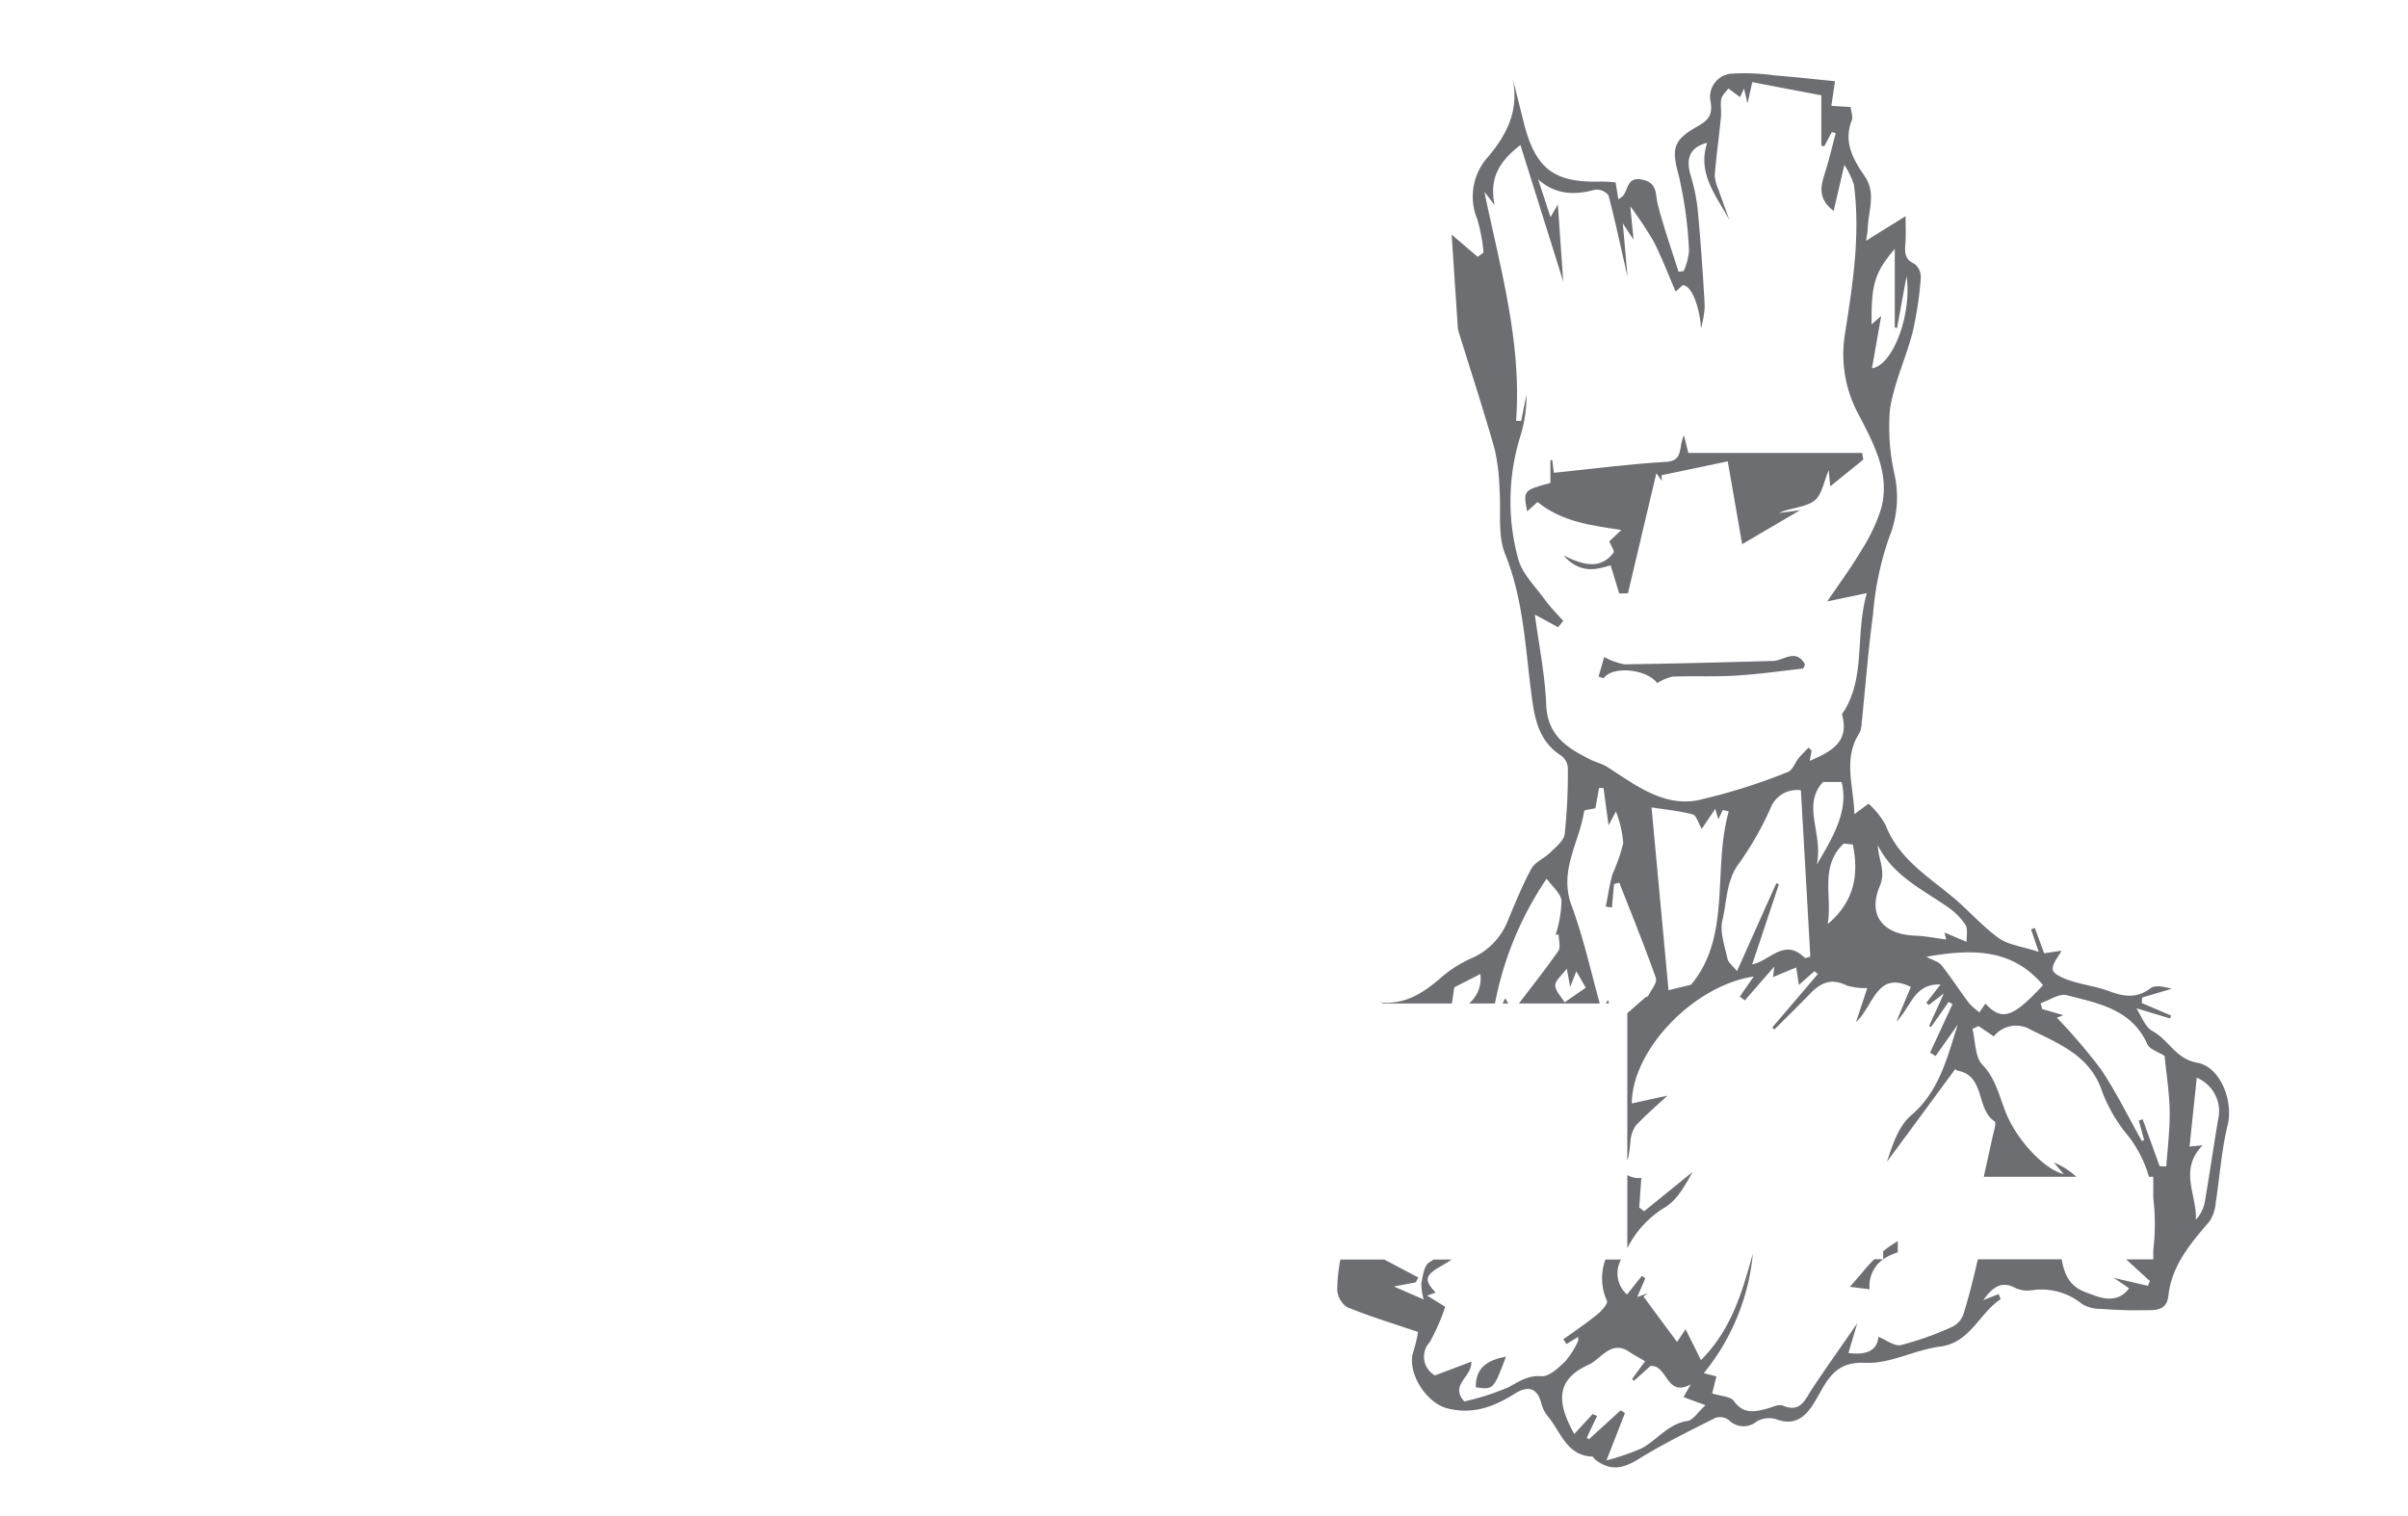<svg id="Layer_1" data-name="Layer 1" xmlns="http://www.w3.org/2000/svg" viewBox="0 0 242.646 152.787"><title>marvel</title><path d="M189.76,126.094v.8a5.843,5.843,0,0,1,1.47-.69v-1.13A12.071,12.071,0,0,0,189.76,126.094Zm-.89.8a12.427,12.427,0,0,0-.98,1.06c-.47.56-.95,1.11-1.48,1.72.57.07,1.18.15,1.98.25a3.329,3.329,0,0,1,1.37-3.03Zm-37.19-26.3c-.09.18-.18.36-.27.53h.57C151.89,100.974,151.8,100.804,151.68,100.594Zm10.34.17c-.07.13-.13.24-.19.36h.31Zm3.65,21.3c-.16-.13-.32-.26-.49-.38.07-1,.14-2,.21-2.99a2.133,2.133,0,0,1-1.41-.29v7.37a10.168,10.168,0,0,1,3.73-4.07c1.25-.71,2.06-2.2,2.84-3.6C168.92,119.424,167.3,120.744,165.67,122.064Zm-13.99-21.47c-.09.18-.18.36-.27.53h.57C151.89,100.974,151.8,100.804,151.68,100.594Zm10.34.17c-.07.13-.13.24-.19.36h.31Zm3.65,21.3c-.16-.13-.32-.26-.49-.38.07-1,.14-2,.21-2.99a2.133,2.133,0,0,1-1.41-.29v7.37a10.168,10.168,0,0,1,3.73-4.07c1.25-.71,2.06-2.2,2.84-3.6C168.92,119.424,167.3,120.744,165.67,122.064Zm-13.99-21.47c-.09.18-.18.36-.27.53h.57C151.89,100.974,151.8,100.804,151.68,100.594Zm10.34.17c-.07.13-.13.24-.19.36h.31Zm3.65,21.3c-.16-.13-.32-.26-.49-.38.07-1,.14-2,.21-2.99a2.133,2.133,0,0,1-1.41-.29v7.37a10.168,10.168,0,0,1,3.73-4.07c1.25-.71,2.06-2.2,2.84-3.6C168.92,119.424,167.3,120.744,165.67,122.064Zm-13.99-21.47c-.09.18-.18.36-.27.53h.57C151.89,100.974,151.8,100.804,151.68,100.594Zm10.34.17c-.07.13-.13.24-.19.36h.31Zm3.65,21.3c-.16-.13-.32-.26-.49-.38.07-1,.14-2,.21-2.99a2.133,2.133,0,0,1-1.41-.29v7.37a10.168,10.168,0,0,1,3.73-4.07c1.25-.71,2.06-2.2,2.84-3.6C168.92,119.424,167.3,120.744,165.67,122.064Zm-13.99-21.47c-.09.18-.18.36-.27.53h.57C151.89,100.974,151.8,100.804,151.68,100.594Zm10.34.17c-.07.13-.13.24-.19.36h.31Zm3.65,21.3c-.16-.13-.32-.26-.49-.38.07-1,.14-2,.21-2.99a2.133,2.133,0,0,1-1.41-.29v7.37a10.168,10.168,0,0,1,3.73-4.07c1.25-.71,2.06-2.2,2.84-3.6C168.92,119.424,167.3,120.744,165.67,122.064Zm23.2,4.83a12.427,12.427,0,0,0-.98,1.06c-.47.56-.95,1.11-1.48,1.72.57.07,1.18.15,1.98.25a3.329,3.329,0,0,1,1.37-3.03Zm.89-.8v.8a5.843,5.843,0,0,1,1.47-.69v-1.13A12.071,12.071,0,0,0,189.76,126.094Zm-38.08-25.5c-.09.18-.18.36-.27.53h.57C151.89,100.974,151.8,100.804,151.68,100.594Zm10.34.17c-.07.13-.13.24-.19.36h.31Zm3.65,21.3c-.16-.13-.32-.26-.49-.38.07-1,.14-2,.21-2.99a2.133,2.133,0,0,1-1.41-.29v7.37a10.168,10.168,0,0,1,3.73-4.07c1.25-.71,2.06-2.2,2.84-3.6C168.92,119.424,167.3,120.744,165.67,122.064Zm23.2,4.83a12.427,12.427,0,0,0-.98,1.06c-.47.56-.95,1.11-1.48,1.72.57.07,1.18.15,1.98.25a3.329,3.329,0,0,1,1.37-3.03Zm.89-.8v.8a5.843,5.843,0,0,1,1.47-.69v-1.13A12.071,12.071,0,0,0,189.76,126.094Zm31.62-19.01c-2.14-.38-2.85-2.3-4.48-3.18-.76-.41-1.13-1.55-1.63-2.3,1.21.36,2.31.7,3.41,1.03l.09-.3c-.99-.42-1.97-.84-2.95-1.26.01-.18.02-.36.03-.55,1-.3,2-.59,3-.89-.72-.17-1.66-.42-2.14-.05-1.41,1.06-2.7.85-4.18.3-1.27-.48-2.65-.64-3.94-1.07-.66-.22-1.67-.64-1.74-1.09-.09-.6.58-1.32.88-1.92-.53.08-1.23.18-1.75.26-.36-.98-.65-1.76-.93-2.55-.13.05-.26.09-.39.14.19.54.37,1.08.78,2.27-1.68-.55-3.07-.7-4.05-1.4-1.73-1.26-3.15-2.93-4.82-4.29-2.53-2.07-5.33-3.84-6.58-7.13a8.856,8.856,0,0,0-1.7-2.12c-.49.37-.86.64-1.43,1.06-.08-2.9-1.16-5.58.5-8.16a2.665,2.665,0,0,0,.24-1.07c.38-3.64.65-7.29,1.14-10.91a30.78,30.78,0,0,1,1.63-7.77,10.655,10.655,0,0,0,.54-6.29,21.789,21.789,0,0,1-.47-6.56c.4-2.66,1.61-5.18,2.29-7.81a36.752,36.752,0,0,0,.82-5.45,1.71,1.71,0,0,0-.62-1.43c-1.08-.48-.99-1.26-.92-2.14.05-.72.01-1.43.01-2.67-1.51.94-2.66,1.65-3.98,2.48.08-.58.16-.93.17-1.28.05-1.75.87-3.51-.31-5.23-1.14-1.67-2.17-3.41-1.31-5.6.16-.39-.06-.92-.11-1.37-.71-.04-1.3-.08-1.94-.12.14-.91.25-1.69.37-2.48-2.13-.21-4.12-.43-6.12-.59a21.61,21.61,0,0,0-4.32-.17,2.338,2.338,0,0,0-2.1,2.82c.26,1.44-.34,1.94-1.4,2.54-2.48,1.4-2.52,2.31-1.78,5.01a42.099,42.099,0,0,1,1.01,7.47,6.368,6.368,0,0,1-.54,2.05c-.18.03-.35.05-.52.07-.71-2.25-1.5-4.49-2.09-6.78-.27-1.03.01-2.13-1.51-2.49-1.57-.37-1.45.95-2,1.63a2.119,2.119,0,0,1-.47.33c-.09-.59-.18-1.13-.27-1.69a11.62,11.62,0,0,0-1.37-.09c-4.84.16-6.71-1.25-7.9-5.99-.36-1.45-.72-2.89-1.09-4.34.61,3.12-.5,5.47-2.49,7.84a5.961,5.961,0,0,0-1.09,6.29,16.635,16.635,0,0,1,.63,3.36c-.2.14-.39.29-.59.43-.9-.77-1.79-1.53-2.62-2.24.2,3.09.41,6.23.62,9.37a2.622,2.622,0,0,0,.12.54c1.21,3.9,2.48,7.78,3.59,11.7a20.356,20.356,0,0,1,.49,4c.18,2.2-.22,4.63.57,6.58,1.81,4.49,2.01,9.17,2.61,13.83.31,2.47.64,4.95,3.03,6.48a1.679,1.679,0,0,1,.68,1.23,59.521,59.521,0,0,1-.32,6.68c-.09.67-.88,1.29-1.44,1.84-.59.6-1.53.95-1.91,1.63-.89,1.62-1.58,3.36-2.31,5.07a6.87,6.87,0,0,1-3.68,3.95,11.999,11.999,0,0,0-3.12,1.97c-1.8,1.56-3.66,2.79-6.21,2.49.15.04.31.08.46.12h6.84c.08-.52.16-1.06.24-1.63.86-.44,1.75-.89,2.63-1.34a3.282,3.282,0,0,1-1.15,2.97h2.62a33.718,33.718,0,0,1,5.21-12.58c.54.76,1.42,1.46,1.5,2.24a12.377,12.377,0,0,1-.6,3.43c.1-.02.21-.03.31-.04,0,.56.23,1.29-.04,1.67-1.24,1.76-2.57,3.46-3.97,5.28h8.15c-.94-3.44-1.68-6.74-2.84-9.88-1.31-3.51.8-6.36,1.27-9.51.02-.13.65-.17,1.13-.29.1-.54.24-1.29.37-2.04h.45c.17,1.25.34,2.51.51,3.77.17-.32.39-.73.74-1.4a10.907,10.907,0,0,1,.74,3.19,18.594,18.594,0,0,1-1.09,3.14c-.3,1.06-.45,2.17-.67,3.26.21.02.41.05.62.08.07-.78.14-1.56.21-2.35.18-.05.35-.1.53-.15,1.25,3.2,2.55,6.38,3.69,9.62.16.45-.48,1.19-.77,1.78-.04.09-.22.1-.31.18-.58.51-1.16,1.01-1.8,1.58v14.85c.02-.09.06-.18.09-.28a14.341,14.341,0,0,0,.23-1.76,3.311,3.311,0,0,1,.52-1.47c.92-.99,1.95-1.87,3.19-3.03-1.41.31-2.44.53-3.58.78.04-5.41,6.23-11.88,12.29-12.79-.56.8-.98,1.41-1.4,2.02.16.13.33.26.5.39.92-1.06,1.84-2.12,2.98-3.42-.08.6-.12.9-.14,1.07.77-.32,1.55-.65,2.34-.97.09.58.17,1.15.26,1.76.46-.4,1.02-.9,1.58-1.39.11.1.22.19.34.29-1.53,1.8-3.06,3.59-4.6,5.39.08.07.15.13.22.2,1.18-1.19,2.39-2.35,3.55-3.56,1.06-1.12,2.17-1.67,3.72-.88a6.375,6.375,0,0,0,2.09.26c-.36,1.09-.67,2.03-1.13,3.43,1.82-1.7,2.07-5.21,5.52-3.54-.38.91-.82,1.95-1.46,3.5,1.52-1.54,1.79-3.87,4.45-3.74-.62.79-1.02,1.32-1.43,1.84a2.489,2.489,0,0,1,.23.23c.41-.31.81-.62,1.54-1.18-.59,1.31-1.04,2.29-1.48,3.26.06.05.12.1.17.15.6-.85,1.19-1.7,1.79-2.55.13.07.26.15.39.22-.75,1.63-1.51,3.26-2.26,4.89.19.12.37.23.55.35.75-1.06,1.5-2.12,2.24-3.18-1.07,3.32-1.84,6.72-4.72,9.17-1.26,1.08-1.85,2.95-2.42,4.66,2.29-3.1,4.57-6.2,6.89-9.35a.343.343,0,0,0,.21.16c2.84.52,1.85,3.87,3.75,5.12.2.13-.09,1.04-.21,1.57-.29,1.34-.59,2.68-.88,4.01h9.32a7.815,7.815,0,0,0-2.27-1.45c.37.43.74.87,1,1.18-1.97-.47-4.7-3.43-5.8-6.12-.68-1.66-1.01-3.46-2.4-4.91-.75-.79-.69-2.37-.99-3.6.2-.1.41-.19.61-.29.54.37,1.07.73,1.53,1.05a2.888,2.888,0,0,1,3.75-.67c2.88,1.43,6,2.64,7.18,6.23a15.39,15.39,0,0,0,2.62,4.46,12.173,12.173,0,0,1,2.09,4.12h.44v2.14a22.399,22.399,0,0,1,0,5.24v.94h-2.74c.81.74,1.6,1.46,2.4,2.19-.07.16-.14.32-.2.48-.99-.23-1.98-.46-3.45-.8.79.53,1.18.79,1.55,1.05-1.32,1.78-3.19.83-4.42.38-1.62-.6-2.11-1.84-2.37-3.3H199.3c-.43,1.87-.89,3.73-1.46,5.56a2.201,2.201,0,0,1-1.12,1.24,31.106,31.106,0,0,1-5.16,1.84c-.66.15-1.52-.53-2.28-.83-.09,1.29-1.09,1.89-3.02,1.63.28-.94.51-1.72.89-2.99-1.72,2.48-3.17,4.53-4.56,6.62-.71,1.08-1.15,2.42-2.94,1.67-.42-.17-1.07.17-1.61.31-1.24.33-2.37.56-3.32-.77-.34-.47-1.31-.48-2.19-.77.11-.42.26-1.05.43-1.71-.3-.08-.63-.16-1.27-.33a22.374,22.374,0,0,0,4.94-12.04c-1.06,3.78-2.11,7.59-5.23,10.73-.57-1.16-1.09-2.2-1.55-3.11-.03.05-.3.44-.86,1.28-1.23-1.67-2.31-3.12-3.38-4.58.15-.11.29-.22.43-.33-.31.11-.62.22-1.06.38.32-.74.57-1.32.81-1.89-.11-.08-.23-.16-.35-.23-.48.6-.96,1.2-1.49,1.87a2.855,2.855,0,0,1-.6-3.53h-1.58a5.499,5.499,0,0,0,.16,4.17c.12.24-.52,1-.95,1.34-1.1.9-2.29,1.7-3.45,2.53.11.16.22.32.32.48.37-.23.74-.46,1.19-.73-.02.2.02.38-.05.5a8.672,8.672,0,0,1-1.3,2.01c-.68.64-1.61,1.52-2.37,1.46-1.39-.11-2.25.55-3.34,1.12a24.587,24.587,0,0,1-4.43,1.42c-1.52-1.68.83-2.48.71-4.01-1.15.44-2.24.85-3.66,1.39a2.152,2.152,0,0,1-.53-3.35,20.551,20.551,0,0,0,1.56-3.57c-.51-.32-1.09-.67-1.82-1.12.38-.14.64-.23.86-.31-1.29-1.34-1-1.79.65-2.73.33-.19.66-.39.97-.6h-1.81c-.17.1-.33.2-.49.31-.5.34-.62,1.37-.77,2.11a5.685,5.685,0,0,0,.25,1.61c-1.06-.46-1.86-.81-3.01-1.31.95-.18,1.57-.3,2.2-.42.08-.16.17-.33.26-.49-1.16-.61-2.32-1.22-3.43-1.81h-4.42a16.525,16.525,0,0,0-.32,3.08,2.297,2.297,0,0,0,.99,1.72c2.28.93,4.65,1.65,7.15,2.5a14.301,14.301,0,0,1-.45,1.92c-.75,2.09,1.25,5.24,3.41,5.78,2.58.65,4.69-.17,6.77-1.47,1.36-.86,2.31-.63,2.72,1.06a3.408,3.408,0,0,0,.68,1.27c1.27,1.55,1.85,3.9,4.45,4,.08.01.14.2.24.27,1.5,1.19,2.78.99,4.4-.02,2.49-1.54,5.14-2.84,7.76-4.16a1.487,1.487,0,0,1,1.33.22,2.072,2.072,0,0,0,2.83.14,2.505,2.505,0,0,1,1.97-.21c2.14.8,3.19-.6,4.02-2.02,1.15-1.99,1.89-3.82,4.96-3.67,2.46.12,4.96-1.31,7.49-1.63,3.1-.4,3.95-3.36,6.12-4.77a2.756,2.756,0,0,0-.2-.52c-.46.18-.88.34-1.54.6.99-1.37,1.88-1.98,3.3-1.19a3.003,3.003,0,0,0,1.64.19,6.466,6.466,0,0,1,5.01,1.39,3.485,3.485,0,0,0,1.91.49c1.42.11,2.84.17,4.26.14,1.07-.02,2.35.16,2.53-1.46.34-3.08,2.24-5.27,4.14-7.49a3.898,3.898,0,0,0,.63-1.89c.41-2.61.58-5.29,1.21-7.85C225.05,111.014,223.79,107.514,221.38,107.084Zm-63.16-7.62c.28-.72.45-1.15.62-1.59.28.49.57.99.95,1.66-.68.47-1.4.97-2.13,1.48-.34-.58-.92-1.14-.94-1.73-.01-.48.65-.98,1.16-1.67C158.02,98.334,158.09,98.744,158.22,99.464Zm32.71-74.38v7.93a2.229,2.229,0,0,1,.23.04c.29-1.59.58-3.17.96-5.23.55,3.85-1.37,8.99-3.49,9.29.3-1.68.58-3.27.93-5.27-.51.44-.7.61-.96.84C188.55,28.654,188.89,27.474,190.93,25.084Zm-29.01,52.18c-.52-.32-1.15-.46-1.7-.74-2.29-1.15-4.28-2.38-4.41-5.47-.13-3.1-.76-6.18-1.15-9.12.91.49,1.63.88,2.34,1.27.18-.21.35-.42.52-.63-.61-.7-1.29-1.37-1.83-2.12-.99-1.37-2.36-2.68-2.73-4.22a22.041,22.041,0,0,1,.25-12.31,13.755,13.755,0,0,0,.61-4.17l-.54,2.67c-.17-.01-.34-.02-.51-.02.59-7.92-1.61-15.41-3.19-23.07.27.35.53.7,1.03,1.33-.57-2.69.45-4.39,2.6-6.05,1.58,5.04,3.09,9.86,4.31,13.75-.12-1.76-.32-4.55-.54-7.76-.38.65-.51.87-.74,1.28-.46-1.39-.85-2.6-1.25-3.81,1.76,1.56,3.67,1.61,5.75,1.04a1.517,1.517,0,0,1,1.34.57c.69,2.62,1.25,5.27,1.92,8.21-.16-1.83-.3-3.37-.47-5.38.42.64.61.93,1.08,1.64-.14-1.4-.23-2.32-.33-3.37a40.005,40.005,0,0,1,2.35,3.54c.85,1.67,1.51,3.43,2.22,5.06.1-.09.44-.39.7-.64.93-.04,1.76,2.35,1.85,4.36a10.683,10.683,0,0,0,.38-2.26c-.18-3.26-.41-6.52-.71-9.77a18.853,18.853,0,0,0-.71-3.4c-.51-1.74-.08-2.82,1.67-3.29-1.03,3.08.92,5.36,2.23,7.77-.37-1.02-.75-2.04-1.1-3.06a3.933,3.933,0,0,1-.37-1.45c.16-1.94.43-3.87.62-5.81.07-.62-.08-1.26.04-1.86.08-.38.46-.71.71-1.06.36.27.72.53,1.18.87.06-.12.19-.41.4-.86.12.5.2.87.35,1.49.19-.82.32-1.41.48-2.14,2.27.44,4.48.86,6.96,1.33v5.07c.1.02.19.05.29.07.26-.48.52-.96.77-1.44.13.04.26.08.39.11-.32,1.2-.6,2.41-.96,3.59-.42,1.42-1.09,2.85.75,4.25.34-1.44.64-2.75,1.08-4.64a8.958,8.958,0,0,1,.96,1.97c.68,5.16-.14,10.24-.94,15.32a12.742,12.742,0,0,0,1.49,8.01c1.52,2.92,3.1,5.88,2.21,9.3a17.952,17.952,0,0,1-2.09,4.38c-.93,1.59-2.04,3.07-3.35,5.01,1.6-.33,2.53-.53,3.98-.83-1.18,4.2-.12,8.25-2.23,11.79-.09.16-.29.35-.26.47.75,2.71-1.04,3.69-3.26,4.64.08-.43.14-.73.19-1.03l-.31-.31c-.33.36-.69.69-1,1.07-.37.46-.62,1.23-1.08,1.39a60.155,60.155,0,0,1-9.12,2.86C167.52,81.284,164.73,79.054,161.92,77.264Zm6.21,22.52c-.56-6.02-1.14-12.27-1.71-18.42,1.15.18,2.68.33,4.15.7.36.09.55.86.91,1.46.45-.67.86-1.27,1.36-2.01.12.41.2.68.31,1.04.17-.35.31-.64.45-.93.2.05.4.09.6.14-1.66,5.92.31,12.55-3.8,17.47C169.36,99.484,168.69,99.644,168.13,99.784Zm13.76-3.23c-2.07-2.1-3.51.26-5.33.63.91-2.71,1.8-5.39,2.69-8.07-.08-.04-.17-.08-.25-.12-1.28,2.85-2.55,5.7-3.97,8.87-.45-.56-.88-.87-.96-1.25-.27-1.28-.79-2.68-.51-3.87.47-1.95.36-4.07,1.76-5.86a31.52,31.52,0,0,0,3.1-5.47,2.839,2.839,0,0,1,3.05-1.77c.32,5.62.64,11.19.95,16.76C182.25,96.454,182.07,96.504,181.89,96.554Zm1.18-9.43c.68-3.15-1.55-5.94.63-8.32h1.87C186.28,81.594,184.85,84.144,183.07,87.124Zm1.1,6c.48-2.85-.84-5.79,1.62-8.12.09.01.43.05.91.1C187.32,88.074,186.9,90.824,184.17,93.124Zm-14.13,50.07c-1.97.29-3.05,1.93-4.63,2.76a23.082,23.082,0,0,1-3.53,1.21c.74-1.89,1.3-3.33,1.86-4.77-.14-.09-.28-.18-.43-.27-1.07.97-2.14,1.95-3.21,2.92-.06-.05-.13-.11-.2-.17.34-.73.68-1.45,1.03-2.18-.15-.07-.3-.13-.44-.2-.61.66-1.22,1.32-1.85,2.01-1.94-3.43-1.69-5.58,1.5-7.01,1.14-.51,2.22-2.51,4.02-1.28.5.34,1.04.62,1.61.96-.47.64-.89,1.21-1.31,1.79.06.06.13.12.19.18.56-.5,1.13-1.01,1.66-1.49,1.74-.16,1.56,3.22,4.07,1.85-.34.59-.56.97-.74,1.28.63.23,1.23.46,2.22.82C171.07,142.324,170.61,143.114,170.04,143.194Zm22.91-48.91c-3.08-.11-4.81-1.95-3.53-4.99.65-1.54-.16-2.69-.2-4.12,1.52,3.06,4.44,4.42,7.01,6.2a6.851,6.851,0,0,1,1.82,1.82c.27.42.1,1.11.12,1.72-.97-.41-1.6-.68-2.23-.94.07.27.14.54.18.7C195.02,94.534,193.99,94.324,192.95,94.284Zm7.11,6.85c-.24.36-.42.62-.6.88a6.846,6.846,0,0,1-1.06-.94c-.94-1.25-1.78-2.57-2.76-3.8-.3-.37-.89-.51-1.53-.86,4.49-.78,8.6-.91,11.76,2.86C202.83,102.554,201.74,102.934,200.06,101.134Zm18.23,16.41c-.22-.01-.45-.02-.67-.03-.57-1.57-1.14-3.15-1.71-4.72l-.39.12.54,1.98c-.08.03-.16.06-.23.09-1.37-2.43-2.59-4.96-4.15-7.26a57.139,57.139,0,0,0-4.42-5.17c.1-.03.32-.12.65-.25-.84-.25-1.48-.43-2.13-.62-.05-.2-.1-.39-.15-.59.87-.29,1.86-1,2.61-.81,3.17.82,6.55,1.39,8.14,4.94.25.54,1.14.79,1.74,1.18.17,1.78.48,3.67.51,5.56C218.66,113.824,218.42,115.684,218.29,117.544Zm5.25-4.88c-.49,2.86-.89,5.72-1.39,8.57a3.698,3.698,0,0,1-.88,1.68c.13-2.5-1.76-5,.68-7.5-.84.08-1.11.11-1.32.13.25-2.36.49-4.6.73-6.94A3.639,3.639,0,0,1,223.54,112.664Zm-32.31,12.41a12.071,12.071,0,0,0-1.47,1.02v.8a5.843,5.843,0,0,1,1.47-.69Zm-1.47,1.82h-.89a12.427,12.427,0,0,0-.98,1.06c-.47.56-.95,1.11-1.48,1.72.57.07,1.18.15,1.98.25A3.329,3.329,0,0,1,189.76,126.894Zm-25.78-8.49v7.37a10.168,10.168,0,0,1,3.73-4.07c1.25-.71,2.06-2.2,2.84-3.6-1.63,1.32-3.25,2.64-4.88,3.96-.16-.13-.32-.26-.49-.38.07-1,.14-2,.21-2.99A2.133,2.133,0,0,1,163.98,118.404Zm-2.15-17.28h.31l-.12-.36C161.95,100.894,161.89,101.004,161.83,101.124Zm-10.15-.53c-.09.18-.18.36-.27.53h.57C151.89,100.974,151.8,100.804,151.68,100.594Zm38.08,25.5v.8a5.843,5.843,0,0,1,1.47-.69v-1.13A12.071,12.071,0,0,0,189.76,126.094Zm-.89.8a12.427,12.427,0,0,0-.98,1.06c-.47.56-.95,1.11-1.48,1.72.57.07,1.18.15,1.98.25a3.329,3.329,0,0,1,1.37-3.03Zm-23.2-4.83c-.16-.13-.32-.26-.49-.38.07-1,.14-2,.21-2.99a2.133,2.133,0,0,1-1.41-.29v7.37a10.168,10.168,0,0,1,3.73-4.07c1.25-.71,2.06-2.2,2.84-3.6C168.92,119.424,167.3,120.744,165.67,122.064Zm-3.65-21.3c-.07.13-.13.24-.19.36h.31Zm-10.34-.17c-.09.18-.18.36-.27.53h.57C151.89,100.974,151.8,100.804,151.68,100.594Zm37.19,26.3a12.427,12.427,0,0,0-.98,1.06c-.47.56-.95,1.11-1.48,1.72.57.07,1.18.15,1.98.25a3.329,3.329,0,0,1,1.37-3.03Zm-23.2-4.83c-.16-.13-.32-.26-.49-.38.07-1,.14-2,.21-2.99a2.133,2.133,0,0,1-1.41-.29v7.37a10.168,10.168,0,0,1,3.73-4.07c1.25-.71,2.06-2.2,2.84-3.6C168.92,119.424,167.3,120.744,165.67,122.064Zm-3.65-21.3c-.07.13-.13.24-.19.36h.31Zm-10.34-.17c-.09.18-.18.36-.27.53h.57C151.89,100.974,151.8,100.804,151.68,100.594Zm13.99,21.47c-.16-.13-.32-.26-.49-.38.07-1,.14-2,.21-2.99a2.133,2.133,0,0,1-1.41-.29v7.37a10.168,10.168,0,0,1,3.73-4.07c1.25-.71,2.06-2.2,2.84-3.6C168.92,119.424,167.3,120.744,165.67,122.064Zm-3.65-21.3c-.07.13-.13.24-.19.36h.31Zm-10.34-.17c-.09.18-.18.36-.27.53h.57C151.89,100.974,151.8,100.804,151.68,100.594Zm13.99,21.47c-.16-.13-.32-.26-.49-.38.07-1,.14-2,.21-2.99a2.133,2.133,0,0,1-1.41-.29v7.37a10.168,10.168,0,0,1,3.73-4.07c1.25-.71,2.06-2.2,2.84-3.6C168.92,119.424,167.3,120.744,165.67,122.064Zm-3.65-21.3c-.07.13-.13.24-.19.36h.31Zm-10.34-.17c-.09.18-.18.36-.27.53h.57C151.89,100.974,151.8,100.804,151.68,100.594Zm13.99,21.47c-.16-.13-.32-.26-.49-.38.07-1,.14-2,.21-2.99a2.133,2.133,0,0,1-1.41-.29v7.37a10.168,10.168,0,0,1,3.73-4.07c1.25-.71,2.06-2.2,2.84-3.6C168.92,119.424,167.3,120.744,165.67,122.064Zm-3.65-21.3c-.07.13-.13.24-.19.36h.31Zm-10.34-.17c-.09.18-.18.36-.27.53h.57C151.89,100.974,151.8,100.804,151.68,100.594Zm13.99,21.47c-.16-.13-.32-.26-.49-.38.07-1,.14-2,.21-2.99a2.133,2.133,0,0,1-1.41-.29v7.37a10.168,10.168,0,0,1,3.73-4.07c1.25-.71,2.06-2.2,2.84-3.6C168.92,119.424,167.3,120.744,165.67,122.064Zm-3.65-21.3c-.07.13-.13.24-.19.36h.31Zm-10.34-.17c-.09.18-.18.36-.27.53h.57C151.89,100.974,151.8,100.804,151.68,100.594Z" style="fill:#6d6e71"/><path d="M162.296,56.965c.313,1.021.591,1.931.87,2.841l.875-.019c.962-4.063,1.923-8.125,2.863-12.095l.557.766-.032-.571c2.248-.471,4.497-.942,6.67-1.398.523,3.007,1.026,5.896,1.453,8.347l5.83-3.422-2.129.285c1.171-.56,2.627-.538,3.556-1.227.793-.588.981-1.992,1.463-3.092l.155,1.631c1.208-.978,2.27-1.839,3.333-2.7l-.116-.665H170.127c-.108-.436-.236-.955-.437-1.766-.599,1.153.016,2.557-1.794,2.661-3.772.217-7.528.716-11.326,1.103l-.153-1.29-.187.02v2.291c-2.742.748-2.742.748-2.345,2.864l1.05-.938c2.514,2.023,5.433,2.354,8.441,2.818L162.158,54.555c.203.484.557.979.448,1.122-1.301,1.706-2.946,1.335-5.066.301C159.273,57.877,160.874,57.398,162.296,56.965Z" style="fill:#6d6e71"/><path d="M178.644,66.606c-4.989.138-9.977.272-14.967.339a7.075,7.075,0,0,1-2.028-.737l-.569,1.981.505.157c1.015-1.354,4.505-.825,5.397.493a5.194,5.194,0,0,1,1.553-.656c2.086-.081,4.181.029,6.263-.096,2.289-.137,4.569-.449,6.849-.713.106-.012.179-.304.242-.418C180.961,65.296,179.752,66.576,178.644,66.606Z" style="fill:#6d6e71"/><path d="M148.713,139.797c1.775.256,1.775.256,3.044-3.091C149.886,137.055,148.672,137.827,148.713,139.797Z" style="fill:#6d6e71"/></svg>
